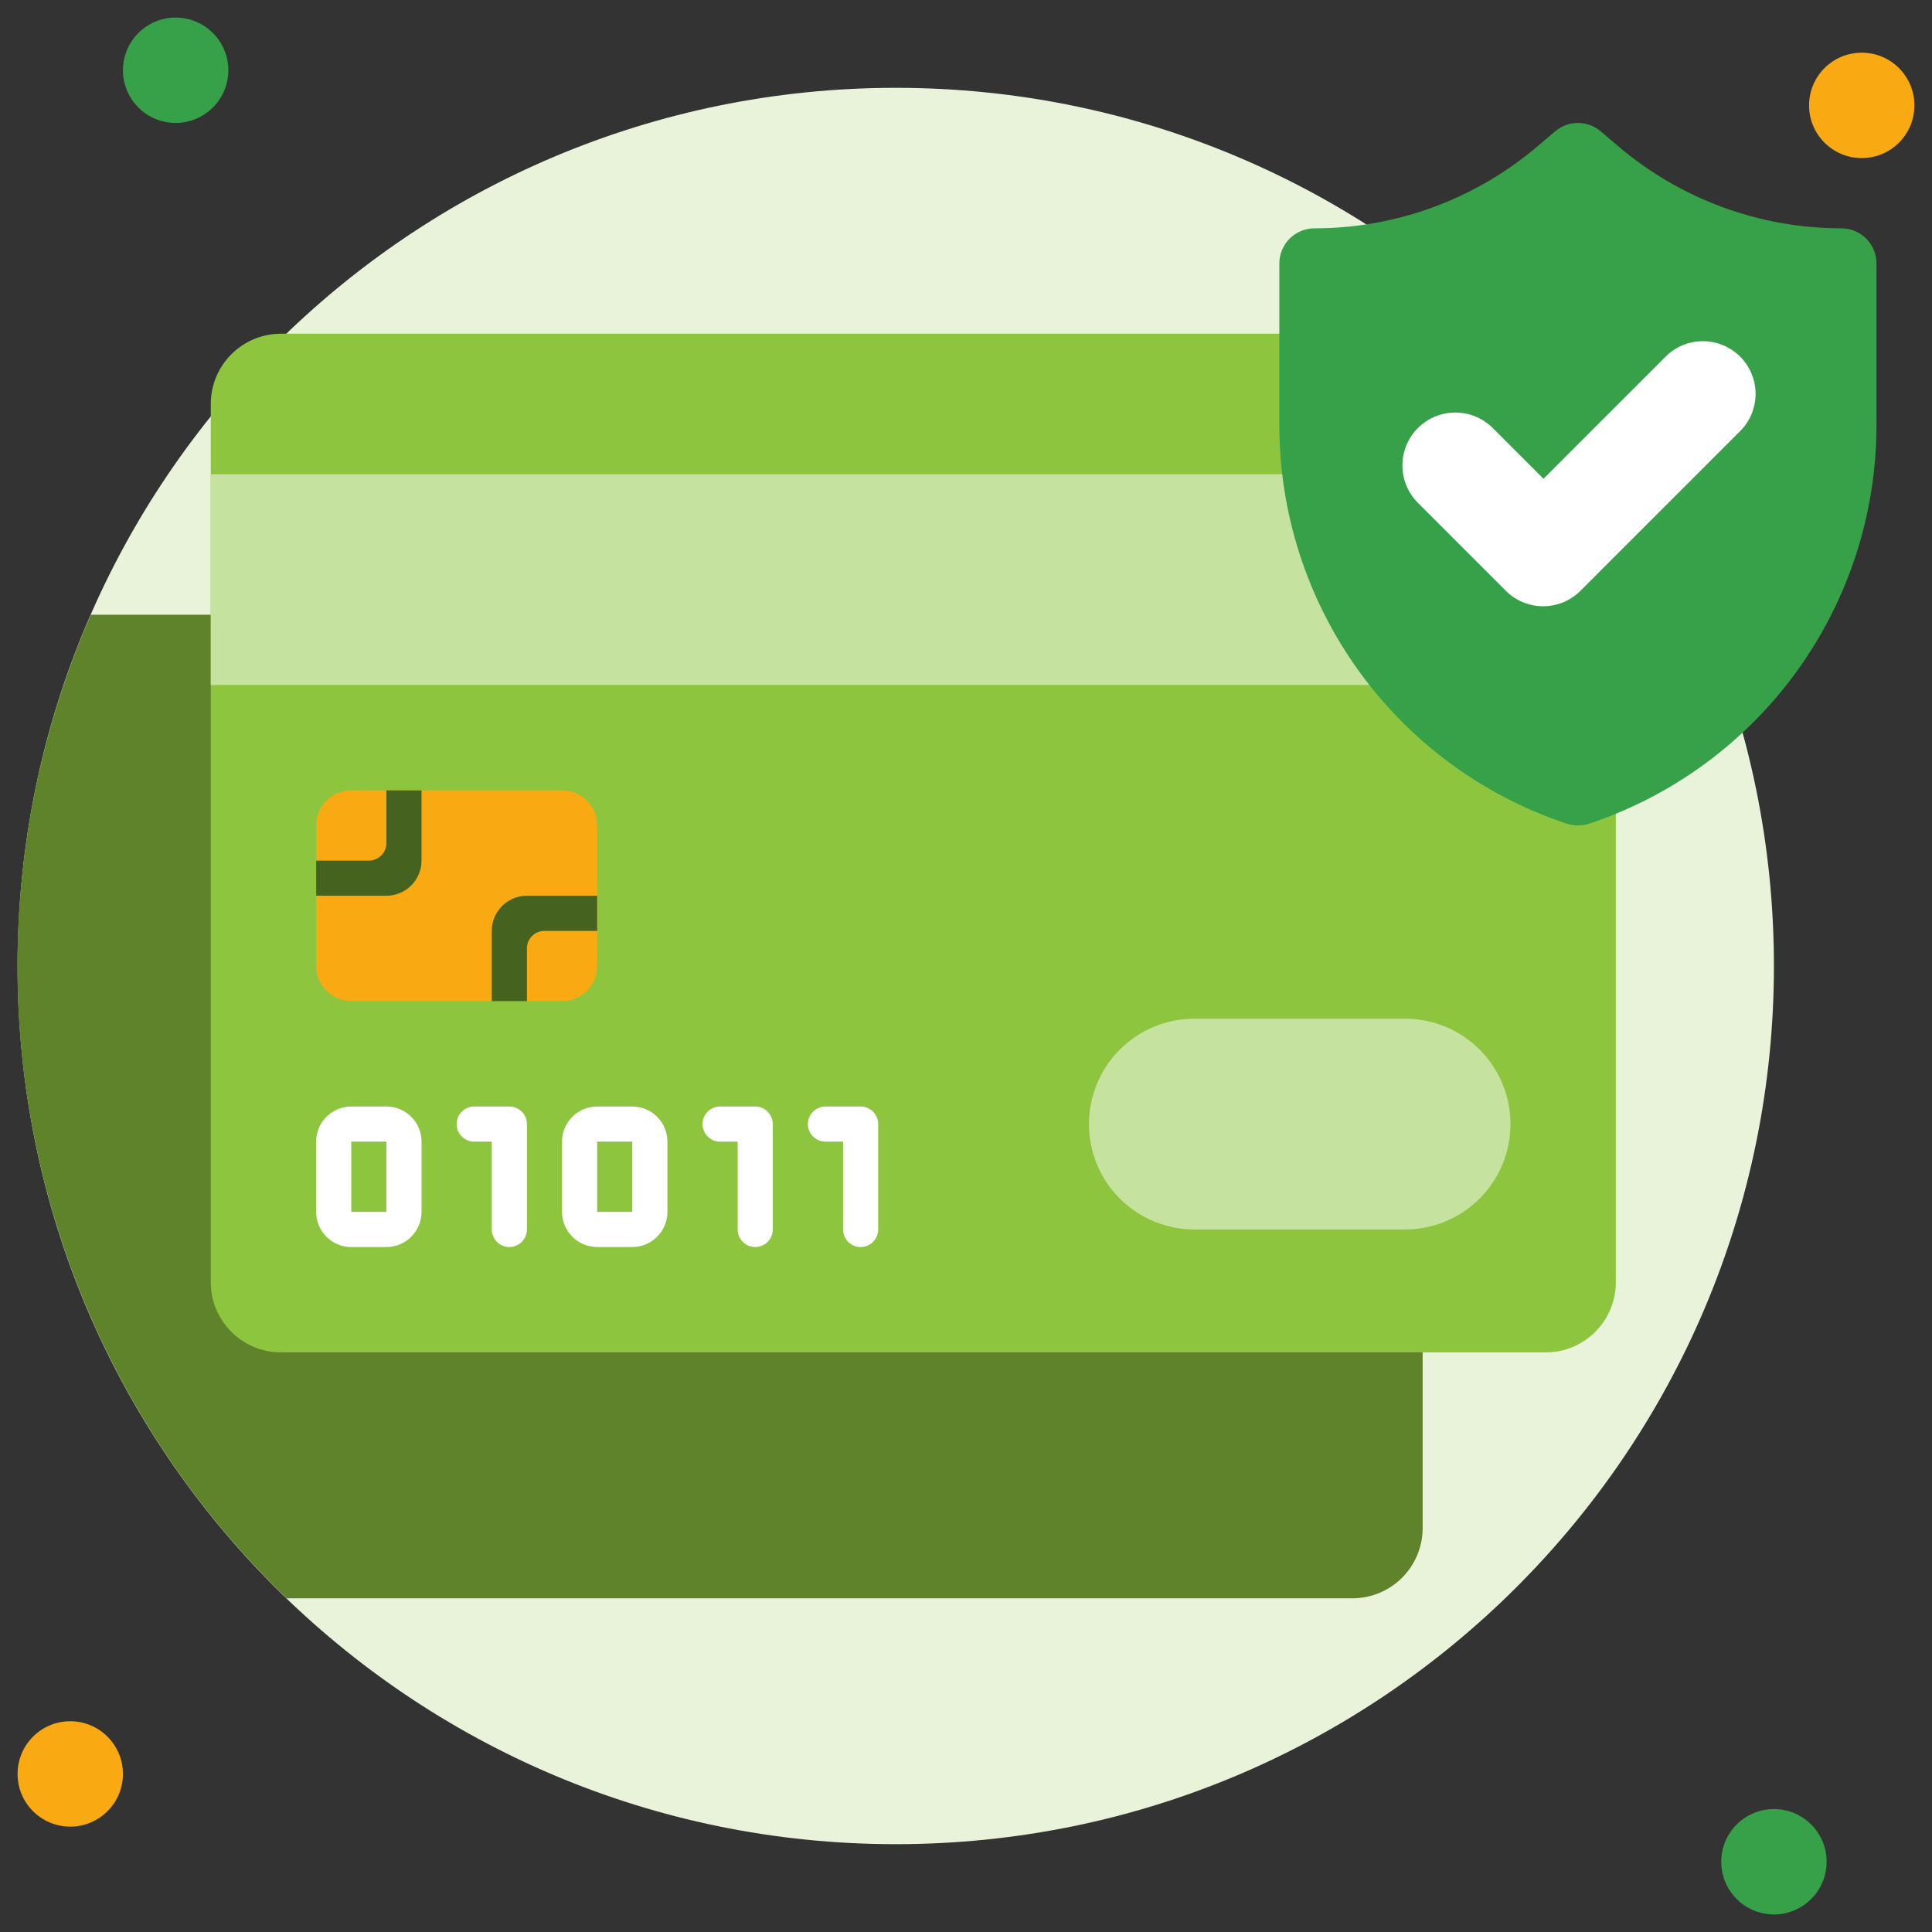 <svg width="140" height="140" viewBox="0 0 140 140" fill="none" xmlns="http://www.w3.org/2000/svg">
<rect x="0" y="0" width="140" height="140" fill="#333333" stroke="none"/>
<g id="Safe Transaction">
<g id="13. Safe Transaction">
<path id="Vector" d="M64.909 133.636C100.054 133.636 128.545 105.146 128.545 70C128.545 34.855 100.054 6.364 64.909 6.364C29.764 6.364 1.273 34.855 1.273 70C1.273 105.146 29.764 133.636 64.909 133.636Z" fill="#E8F3D9"/>
<path id="Vector_2" d="M103.091 44.546V110.728C103.091 112.078 102.555 113.373 101.6 114.328C100.645 115.282 99.35 115.819 98 115.819H20.771C11.404 106.813 5.022 95.154 2.485 82.41C-0.053 69.667 1.377 56.452 6.58 44.546H103.091Z" fill="#5E832A"/>
<path id="Vector_3" d="M12.727 8.909C14.836 8.909 16.546 7.2 16.546 5.091C16.546 2.982 14.836 1.273 12.727 1.273C10.618 1.273 8.909 2.982 8.909 5.091C8.909 7.2 10.618 8.909 12.727 8.909Z" fill="#36A148"/>
<path id="Vector_4" d="M134.909 11.455C137.018 11.455 138.727 9.745 138.727 7.637C138.727 5.528 137.018 3.818 134.909 3.818C132.8 3.818 131.091 5.528 131.091 7.637C131.091 9.745 132.8 11.455 134.909 11.455Z" fill="#F9AA12"/>
<path id="Vector_5" d="M128.545 138.728C130.654 138.728 132.364 137.018 132.364 134.909C132.364 132.801 130.654 131.091 128.545 131.091C126.437 131.091 124.727 132.801 124.727 134.909C124.727 137.018 126.437 138.728 128.545 138.728Z" fill="#36A148"/>
<path id="Vector_6" d="M5.091 132.364C7.2 132.364 8.909 130.654 8.909 128.546C8.909 126.437 7.2 124.728 5.091 124.728C2.982 124.728 1.273 126.437 1.273 128.546C1.273 130.654 2.982 132.364 5.091 132.364Z" fill="#F9AA12"/>
<path id="Vector_7" d="M112 24.182H20.364C17.552 24.182 15.273 26.461 15.273 29.273V92.909C15.273 95.721 17.552 98 20.364 98H112C114.812 98 117.091 95.721 117.091 92.909V29.273C117.091 26.461 114.812 24.182 112 24.182Z" fill="#8DC53F"/>
<path id="Vector_8" d="M117.091 34.364H15.273V49.636H117.091V34.364Z" fill="#C6E29F"/>
<path id="Vector_9" d="M135.978 19.091V30.788C135.982 37.183 133.971 43.417 130.231 48.606C126.491 53.794 121.212 57.672 115.144 59.691C114.622 59.857 114.062 59.857 113.54 59.691C107.471 57.672 102.193 53.794 98.453 48.606C94.713 43.417 92.702 37.183 92.706 30.788V19.091C92.706 18.416 92.974 17.769 93.451 17.291C93.928 16.814 94.576 16.546 95.251 16.546C101.214 16.545 106.979 14.409 111.504 10.526L112.687 9.52C113.148 9.126 113.735 8.909 114.342 8.909C114.949 8.909 115.535 9.126 115.996 9.52L117.18 10.526C121.705 14.409 127.47 16.545 133.433 16.546C134.108 16.546 134.755 16.814 135.233 17.291C135.71 17.769 135.978 18.416 135.978 19.091Z" fill="#36A148"/>
<path id="Vector_10" d="M109.098 42.789L102.735 36.426C102.38 36.068 102.1 35.644 101.909 35.178C101.719 34.712 101.622 34.213 101.624 33.709C101.629 32.693 102.038 31.719 102.76 31.004C103.482 30.288 104.459 29.889 105.476 29.894C105.98 29.896 106.478 29.997 106.942 30.192C107.406 30.387 107.827 30.672 108.182 31.029L111.847 34.695L120.604 25.938C120.953 25.563 121.375 25.262 121.843 25.054C122.311 24.845 122.817 24.733 123.33 24.724C123.842 24.715 124.352 24.809 124.827 25.001C125.302 25.193 125.734 25.479 126.097 25.841C126.46 26.204 126.745 26.636 126.937 27.111C127.129 27.587 127.224 28.096 127.215 28.609C127.206 29.121 127.093 29.627 126.885 30.095C126.676 30.564 126.375 30.985 126 31.335L114.545 42.789C114.19 43.151 113.766 43.438 113.299 43.635C112.831 43.831 112.329 43.932 111.822 43.932C111.315 43.932 110.813 43.831 110.345 43.635C109.877 43.438 109.454 43.151 109.098 42.789Z" fill="white"/>
<path id="Vector_11" d="M40.727 57.273H25.454C24.049 57.273 22.909 58.413 22.909 59.818V70C22.909 71.406 24.049 72.546 25.454 72.546H40.727C42.133 72.546 43.273 71.406 43.273 70V59.818C43.273 58.413 42.133 57.273 40.727 57.273Z" fill="#F9AA12"/>
<path id="Vector_12" d="M28 90.364H25.454C24.779 90.364 24.132 90.096 23.655 89.618C23.177 89.141 22.909 88.494 22.909 87.819V82.728C22.909 82.052 23.177 81.405 23.655 80.928C24.132 80.45 24.779 80.182 25.454 80.182H28C28.675 80.182 29.323 80.45 29.8 80.928C30.277 81.405 30.546 82.052 30.546 82.728V87.819C30.546 88.494 30.277 89.141 29.8 89.618C29.323 90.096 28.675 90.364 28 90.364ZM25.454 82.728V87.819H28V82.728H25.454Z" fill="white"/>
<path id="Vector_13" d="M45.818 90.364H43.273C42.598 90.364 41.95 90.096 41.473 89.618C40.995 89.141 40.727 88.494 40.727 87.819V82.728C40.727 82.052 40.995 81.405 41.473 80.928C41.95 80.45 42.598 80.182 43.273 80.182H45.818C46.493 80.182 47.141 80.45 47.618 80.928C48.096 81.405 48.364 82.052 48.364 82.728V87.819C48.364 88.494 48.096 89.141 47.618 89.618C47.141 90.096 46.493 90.364 45.818 90.364ZM43.273 82.728V87.819H45.818V82.728H43.273Z" fill="white"/>
<path id="Vector_14" d="M36.909 90.364C36.572 90.364 36.248 90.23 36.009 89.991C35.77 89.752 35.636 89.429 35.636 89.091V82.728H34.364C34.026 82.728 33.702 82.594 33.464 82.355C33.225 82.116 33.091 81.792 33.091 81.455C33.091 81.117 33.225 80.794 33.464 80.555C33.702 80.316 34.026 80.182 34.364 80.182H36.909C37.247 80.182 37.57 80.316 37.809 80.555C38.048 80.794 38.182 81.117 38.182 81.455V89.091C38.182 89.429 38.048 89.752 37.809 89.991C37.57 90.23 37.247 90.364 36.909 90.364Z" fill="white"/>
<path id="Vector_15" d="M54.727 90.364C54.39 90.364 54.066 90.23 53.827 89.991C53.589 89.752 53.455 89.429 53.455 89.091V82.728H52.182C51.844 82.728 51.52 82.594 51.282 82.355C51.043 82.116 50.909 81.792 50.909 81.455C50.909 81.117 51.043 80.794 51.282 80.555C51.52 80.316 51.844 80.182 52.182 80.182H54.727C55.065 80.182 55.389 80.316 55.627 80.555C55.866 80.794 56 81.117 56 81.455V89.091C56 89.429 55.866 89.752 55.627 89.991C55.389 90.23 55.065 90.364 54.727 90.364Z" fill="white"/>
<path id="Vector_16" d="M62.364 90.364C62.026 90.364 61.702 90.23 61.464 89.991C61.225 89.752 61.091 89.429 61.091 89.091V82.728H59.818C59.481 82.728 59.157 82.594 58.918 82.355C58.679 82.116 58.545 81.792 58.545 81.455C58.545 81.117 58.679 80.794 58.918 80.555C59.157 80.316 59.481 80.182 59.818 80.182H62.364C62.701 80.182 63.025 80.316 63.264 80.555C63.502 80.794 63.636 81.117 63.636 81.455V89.091C63.636 89.429 63.502 89.752 63.264 89.991C63.025 90.23 62.701 90.364 62.364 90.364Z" fill="white"/>
<path id="Vector_17" d="M28 57.273V61.091C28 61.429 27.866 61.752 27.627 61.991C27.389 62.23 27.065 62.364 26.727 62.364H22.909V64.909H28C28.675 64.909 29.323 64.641 29.8 64.164C30.277 63.686 30.546 63.039 30.546 62.364V57.273H28Z" fill="#46621F"/>
<path id="Vector_18" d="M43.273 67.455H39.455C39.117 67.455 38.793 67.589 38.555 67.827C38.316 68.066 38.182 68.39 38.182 68.727V72.546H35.636V67.455C35.636 66.779 35.904 66.132 36.382 65.655C36.859 65.177 37.507 64.909 38.182 64.909H43.273V67.455Z" fill="#46621F"/>
<path id="Vector_19" d="M101.818 89.091H86.546C84.52 89.091 82.578 88.287 81.146 86.854C79.714 85.422 78.909 83.48 78.909 81.455C78.909 79.429 79.714 77.487 81.146 76.055C82.578 74.623 84.52 73.818 86.546 73.818H101.818C103.843 73.818 105.786 74.623 107.218 76.055C108.65 77.487 109.455 79.429 109.455 81.455C109.455 83.48 108.65 85.422 107.218 86.854C105.786 88.287 103.843 89.091 101.818 89.091Z" fill="#C6E29F"/>
</g>
</g>
</svg>
